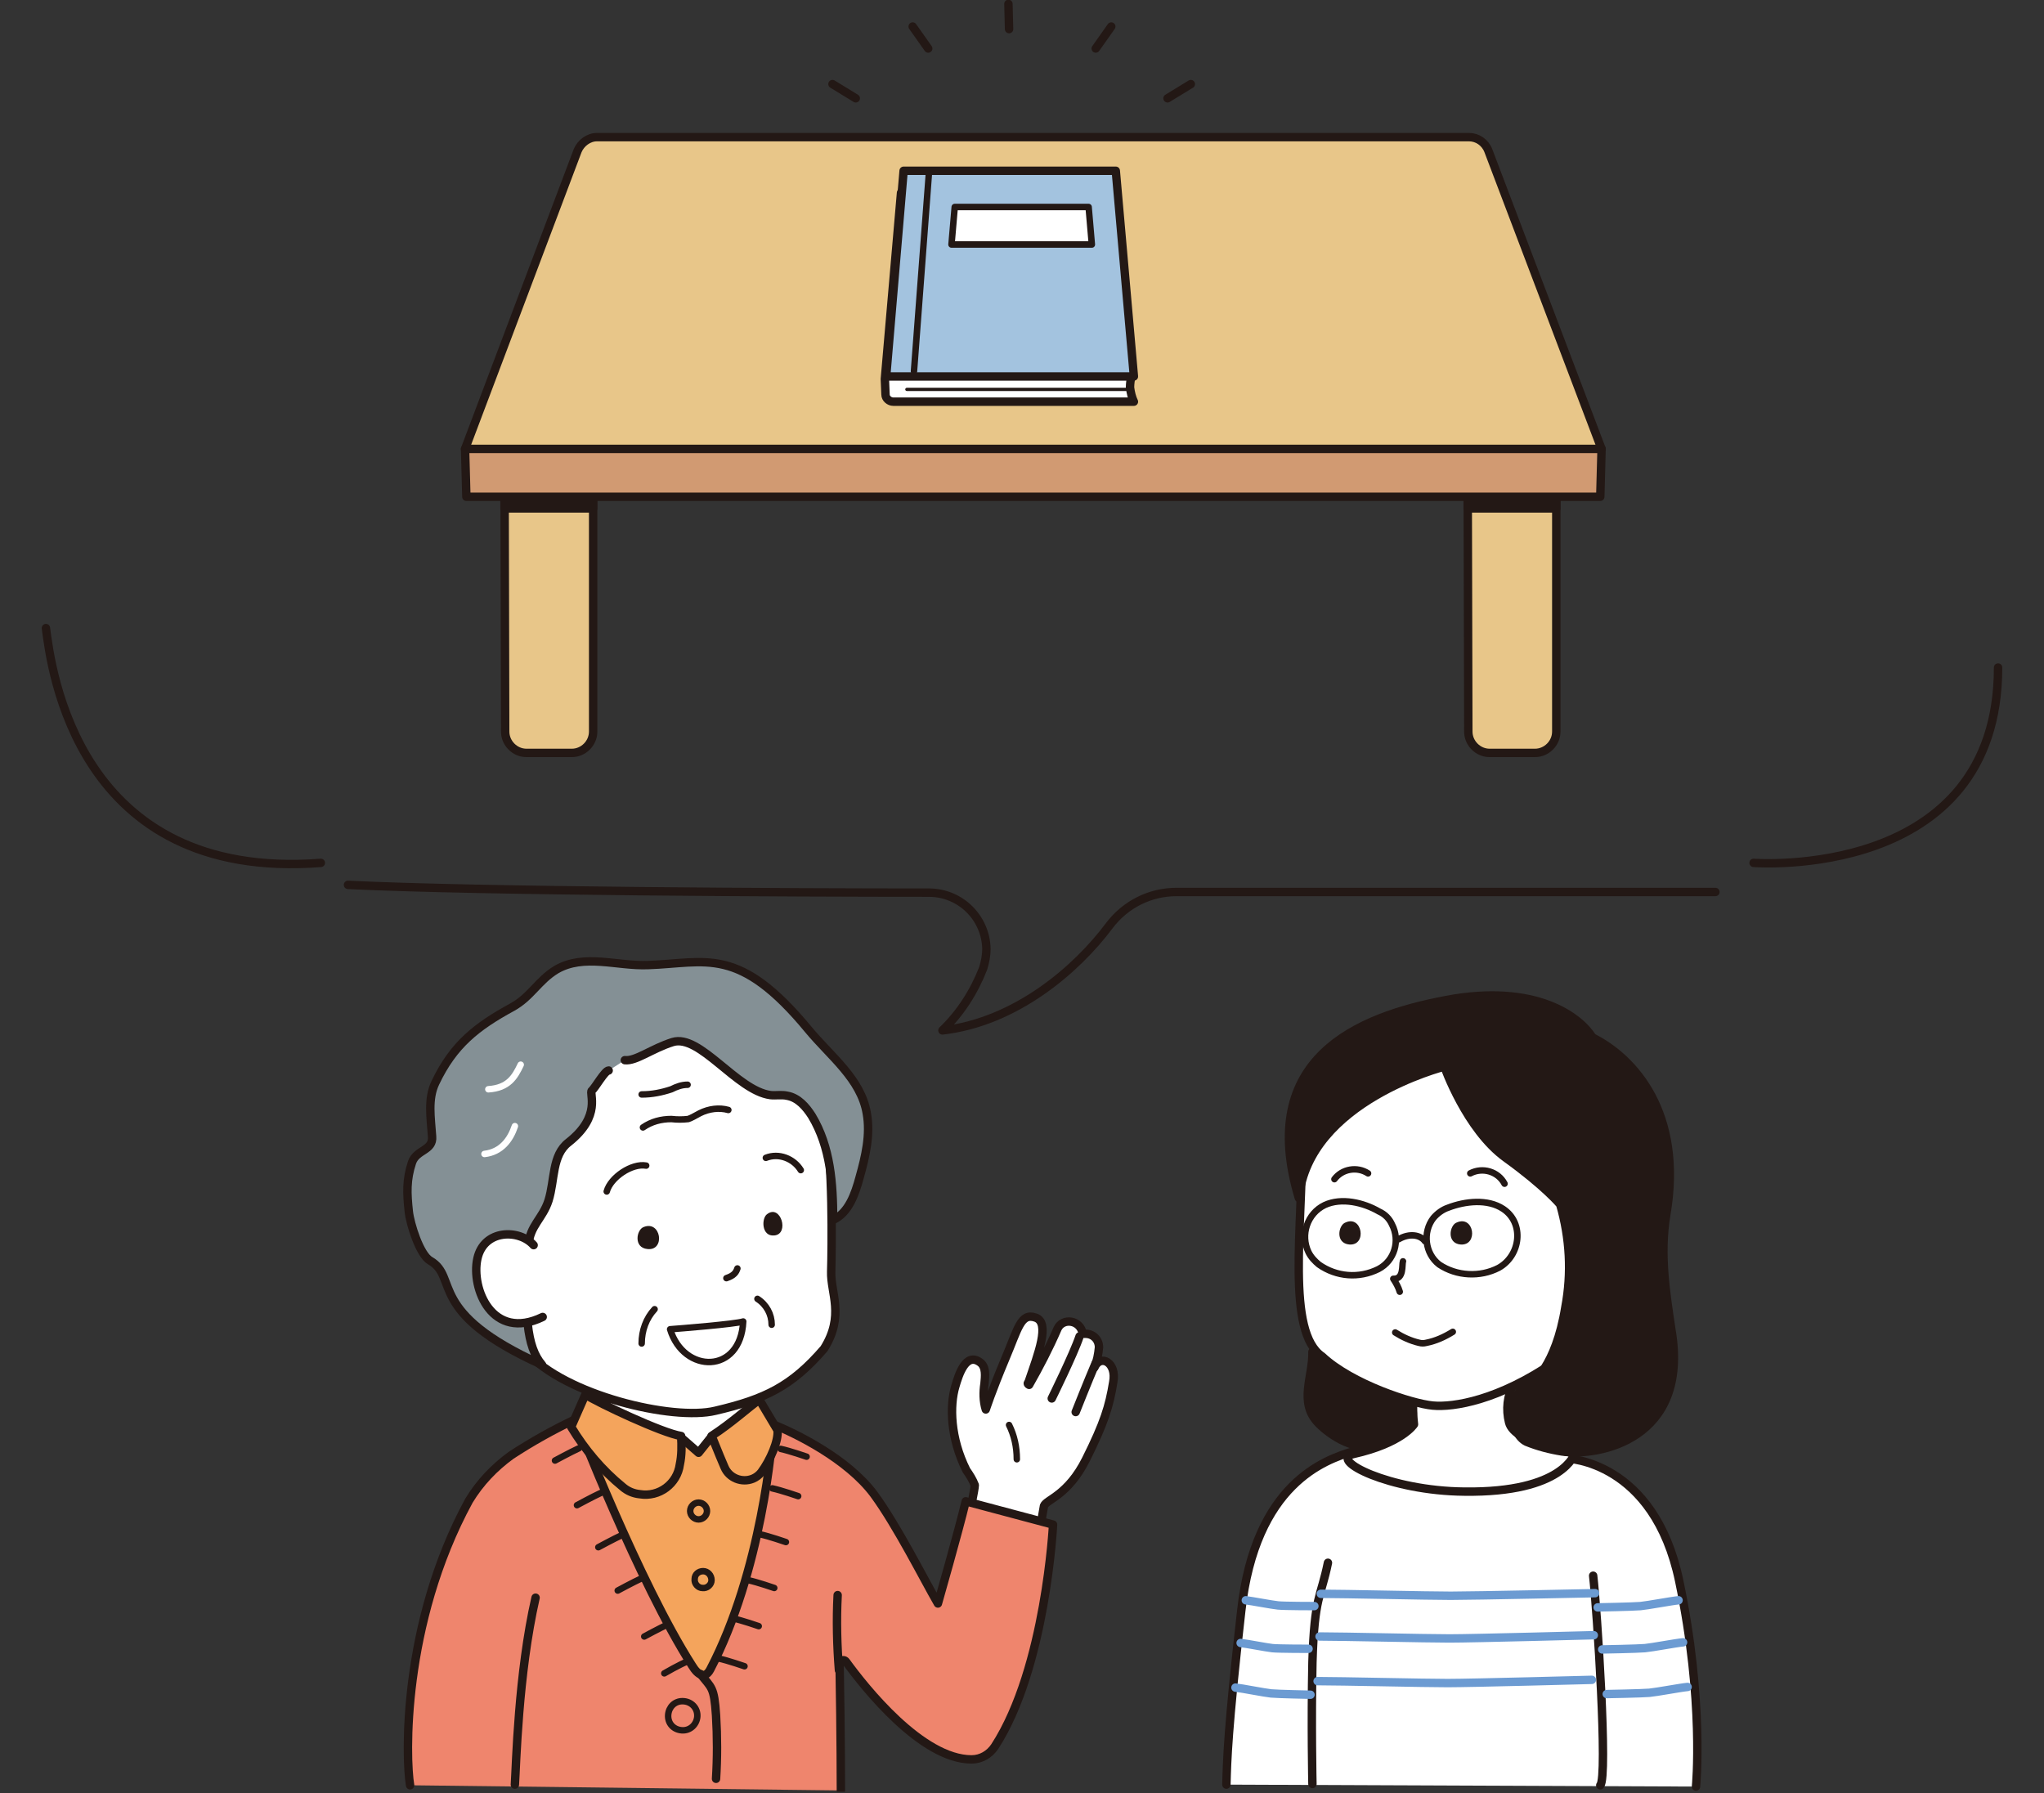 <svg version="1.1" id="レイヤー_1" xmlns="http://www.w3.org/2000/svg" xmlns:xlink="http://www.w3.org/1999/xlink" x="0" y="0" viewBox="0 0 316 277.2" xml:space="preserve"><rect x="0" y="0" width="316" height="277.2" fill="#333333" stroke="none"/><style>.st1,.st2{stroke:#231815}.st1{fill:none}.st1,.st2,.st4{stroke-width:1.3;stroke-linecap:round;stroke-linejoin:round}.st2{fill:#fff}.st4{stroke:#231815}.st4,.st5{fill:#231815}.st6{fill:none;stroke:#231815}.st11,.st6,.st7{stroke-linecap:round;stroke-linejoin:round}.st11,.st7{stroke:#231815;stroke-width:1.3}.st7{fill:#f4a45c}.st11{fill:#e8c689}</style><g id="レイヤー_2_1_"><g id="contents"><defs><path id="SVGID_1_" d="M0 0h316v277H0z"/></defs><clipPath id="SVGID_2_"><use xlink:href="#SVGID_1_" overflow="visible"/></clipPath><g clip-path="url(#SVGID_2_)"><path class="st1" d="M53.8 136.8c20.5 1 69.7 1.2 89.8 1.2 4.9 0 8.8 3.9 8.9 8.7 0 1-.2 2-.5 3-1.4 3.6-3.5 6.9-6.3 9.6 11.4-1.3 20.8-9.5 25.8-16.2 2.5-3.3 6.3-5.2 10.4-5.2h83.3M7.1 97.1c.8 6.2 4.8 39.2 42.5 36.3m221.5 0s37.8 2.9 37.8-30.2"/><path class="st2" d="M262.2 276.2s1.3-13.2-2.6-31.8-17.3-18.9-17.3-18.9l-33.2-1.1c-4.2 1.3-15 4.9-17.2 24.6-2.1 18.4-2.2 23.2-2.3 26.9"/><path class="st2" d="M218.1 215.1l.5 5.1s-1.8 2.9-9.4 4.6c-3.8.9 5.6 5.7 17.2 5.8 15.4.2 17-5.9 17.1-5.9s-9.4-1.5-10.2-4.8c-.5-2-.3-4.1.7-5.9l-15.9 1.1z"/><path class="st1" d="M205.3 241.6c-1.1 5.4-2.1 5.1-2.4 15.4-.2 9.5 0 18.8 0 18.8m43.4-32.2c.6 5.2 2.3 31.2 1.1 32.4"/><path d="M204.2 246.4c3.7 0 16.4.3 20.1.3s22.3-.4 22.3-.4M204 253c3.7 0 16.4.3 20.1.3s22.3-.5 22.3-.5m-42.7 7.1c3.7 0 16.4.3 20.1.3s22.3-.5 22.3-.5m-53.5-12.3c.9.1 4 .7 5 .8s5.6.1 5.6.1m-11.4 5.7c.9.1 4 .7 4.9.8s5.6.1 5.6.1m-11.3 6c1 .1 4.5.8 5.5.9s6.1.2 6.1.2m56.9-14.6c-1.1.1-4.8.8-5.9.9s-6.6.2-6.6.2m13.2 5.4c-1.1.1-4.8.8-5.9.9s-6.6.2-6.6.2m13.2 5.8c-1.1.1-4.8.8-5.9.9s-6.6.2-6.6.2" fill="none" stroke="#6c9bd2" stroke-width="1.3" stroke-linecap="round" stroke-linejoin="round"/><path class="st4" d="M202.9 209c.1 3.8-2.2 7.8.9 11 1.9 2 6.1 4.6 9 3.3 3.8-1.7 5.2-2.5 5.5-3.1.2-1.2.2-2.3.1-3.5l-15.5-7.7z"/><path class="st2" d="M201.3 176.1c.1 13.7-2.5 29.8 3.1 33.6 4.6 4.3 13.9 7.3 17.1 7.6s10.2-.8 18.9-6.8c6.3-4.4 9.6-10.9 9.9-27.4s-9.1-25.7-25.5-26.2-23 8.6-23.5 19.2z"/><path class="st5" d="M225.2 189c-1.1.4-1.6 3.2.6 3.4 2.8.2 2.1-4.6-.6-3.4zm-17.2 0c-1.1.4-1.6 3.2.6 3.4 2.8.2 2-4.6-.6-3.4z"/><path class="st6" d="M215.7 206c1.1.7 2.4 1.3 3.7 1.6.4.1.7.1 1.1 0 1.5-.3 2.8-.9 4.1-1.7"/><path class="st4" d="M236.8 213.8s3.7-2.4 5.2-11.7c1-5.3.7-10.7-.8-15.9 0 0-2.3-2.8-8.4-7.2s-9.5-14.1-9.5-14.1-21 5.3-22.5 20.3c-6.5-21.6 9-28 22.8-30.6s20.6 2.6 22.6 5.8c6.4 3.2 14.1 11.7 11.4 27.4-1 6.1-.1 11.8.8 17.8 2.9 17-11.3 19.6-16.9 18.8-1.9-.3-3.8-.8-5.5-1.5-2.7-1.3-3.3-7.7.8-9.1z"/><path class="st6" d="M206.3 182.3c1.2-1.6 3.5-2 5.2-.9m15.8 0c1.9-1 4.3-.3 5.3 1.6m-28.7 12.5c2.7 1.9 6.2 2.2 9.2.7 2.5-1.3 3.4-4.4 2.1-6.9-.4-.9-1.1-1.6-2-2-2.4-1.4-5.8-2.2-8.4-1-2.7 1.3-3.8 4.6-2.5 7.3.4.8 1 1.4 1.6 1.9zm27.8.5c-2.9 1.5-6.5 1.3-9.2-.5-2.2-1.7-2.6-5-.9-7.2.6-.7 1.4-1.3 2.3-1.6 2.6-1 6.1-1.4 8.5.2 3.3 2.2 2.7 7.2-.7 9.1zm-15.5-4.4c1.7-1 3.4-.7 4.1.3m-3.4 3.1c-.2.5.2 2.8-1.5 2.7.4.6.8 1.3 1 2"/><path class="st2" d="M169.2 211.4c.4-1 .6-2 .7-3.1 0-1.2-.9-2.1-2.1-2.1h-.4c-.4-2.2-3.1-2.5-3.9-.8-1.3 3-2.8 5.9-4.4 8.7-.4-.2-.1-.4-.1-.4 1.5-4.4 3.4-9.2 1.1-10s-2.7 1.7-4.7 6.4c-2.1 5-3 7.8-3 7.8-.4-1.3-.4-2.7-.2-4 .1-1.1.3-2.6-.7-3.3-2.2-1.6-3.3 2-3.8 3.7-.9 3-.8 8 1.7 13 .5.7 1 1.5 1.3 2.3 0 .6-.8 4.4-1.2 6.4l11.1 3c.2-2.1.4-4.2.8-6.2.4-1 3.7-1.6 6.5-7.2s3.6-8.2 4.2-11.9c.6-3.1-2-4.4-2.9-2.3zm-2.3-4.8c-.9 2.7-4.3 9.6-4.3 9.6"/><path class="st1" d="M166.3 218.3s1.9-4.8 3.1-7.6"/><path class="st6" d="M156 220.3c.8 1.6 1.2 3.4 1.2 5.3"/><path class="st2" d="M115.4 210.9c.3 2.5.8 5 1.4 7.4 1.4 1.6 3.5 3.6 3.5 3.6l-1.7 19.9-28.6-.5-2.3-19.9 4.2-1.4c1.2-.7 2-2.1 1.9-3.5L95 211l20.4-.1z"/><path class="st7" d="M105.6 222.5l2.4 2.1 2-2.5 6.9-2.4 3.8 10.2-10.5 34.9-16.1-.3-7.2-40.6 7.2-5.3z"/><path class="st2" d="M81.4 209c5.9 6.7 22.6 10.7 29.2 9.1 7.7-1.8 11.8-3.8 16.8-9.6 3.2-5.1 1-8.6 1.1-11.9s.3-17.6-1-22.7c-3.1-12.9-12-18.1-26.5-16.5s-29.1 10.2-25.6 36.1c.9 4.5 2.7 12.6 6 15.5z"/><path class="st6" d="M112.3 197.6c1.2-.4 1.5-.9 1.7-1.5m.9 8.2c-1.2.4-9.9 1.1-11.3 1.2 2.1 6.9 10.9 7 11.3-1.2zm-21.1-20.1c.6-2.2 3.9-4.4 6.1-4m18.5-1.2c2-.8 4.3.1 5.4 1.9"/><path d="M96.6 163.9c1.7.2 4.2-1.8 7.4-2.8 4.2-1.3 9.9 7.5 15.1 8.2.8.1 1.7-.1 2.6.1 1.7.3 2.9 1.7 3.8 3.1 2.9 4.8 3.3 10.5 3.3 16.1 2.4-1.1 3.4-4 4.1-6.6.9-3.2 1.7-6.6 1.1-9.9-.9-5.3-5.6-8.8-9-12.9-10.8-13.1-15.8-10.3-24.8-10-4.8.2-9.9-1.8-14.2.7-2.8 1.7-3.9 4.2-6.8 5.8-5.5 3-9.1 5.8-11.9 11.7-1.2 2.5-.7 5.4-.5 8.3.2 2.2-2.4 2-3.1 4-.9 2.7-.8 4.8-.5 7.6.2 1.9 1.7 6.7 3.3 7.6 4.5 2.6-.7 8 17.3 16.1-2.4-2.8-2.8-7.8-2.1-18.5.2-3 2.2-4.1 3.1-6.9 1-3.2.5-7 3.1-9 5.2-4.1 3.1-7.6 3.6-8s2-3.1 2.6-3.1" fill="#849095" stroke="#231815" stroke-width="1.3" stroke-linecap="round" stroke-linejoin="round"/><path class="st6" d="M101.2 202.4c-1.3 1.4-2 3.3-2 5.3m17.9-6.9c1.4.9 2.2 2.4 2.2 4"/><path d="M63.4 276c-.7-4.1-1.3-24.9 9.1-44 1.7-2.8 3.9-5.1 6.5-7 3.2-2.1 6.6-4 10-5.6 0 0 9.8 25.3 18 38.1.9 1.5 2 2.1 2.8.6 7.9-15.1 9.7-35.2 9.7-37.9 3.5 1.4 11.5 5.3 15.6 10.8 3.6 4.9 7.7 13.1 9.9 16.9 0 0 3.2-11.2 4.3-15.8l13.5 3.6s-1.1 22.1-9 34.3c-.8 1.2-2.1 2-3.6 2-7.7 0-16.5-11.1-19.4-15.1-.2-.3-.6-.3-.8-.1-.1.1-.2.3-.2.5.2 11.1.2 19.5.2 19.5" fill="#ef856d" stroke="#231815" stroke-width="1.3" stroke-linecap="round" stroke-linejoin="round"/><path class="st1" d="M82.8 247c-2.7 11.8-3 26-3.2 28.9"/><path class="st7" d="M90.5 215.6c2 1.3 12 6 14.8 6.4.1 1.5.1 3-.2 4.4-.4 3-3.2 5.1-6.2 4.6-1-.1-1.9-.5-2.6-1.1-3.2-2.6-5.9-5.8-8-9.3l2.2-5zm26.9.8c-1.6 1.1-4.3 3.6-7.4 5.6.3.6 1 2.5 2 4.8.7 1.7 2.7 2.5 4.4 1.8.5-.2 1-.6 1.3-1 1.4-1.9 2.7-4.9 2.5-6.5l-2.8-4.7z"/><path class="st2" d="M129.5 246.6c-.2 3.9-.1 7.8.2 11.6"/><path class="st5" d="M118.6 187.7c-.9.6-.9 3.5 1.1 3.3 2.4-.2 1-4.9-1.1-3.3z"/><path class="st2" d="M82.5 192.5c-2.2-2.5-7.7-2.5-8.7 2.1s2.3 12.8 10.1 9"/><path class="st5" d="M99.5 189.7c-1.1.4-1.6 3.2.6 3.4 2.8.3 2.1-4.5-.6-3.4z"/><path class="st6" d="M99.4 174.3c1.3-.9 2.8-1.3 4.4-1.3.9.1 1.7.1 2.6 0 .6-.2 1.2-.6 1.8-.9 1.4-.7 3-.9 4.4-.5m-13.4-2.4c1.6 0 3.1-.3 4.6-.8.8-.4 1.6-.7 2.5-.7"/><path d="M79.6 174.1c-.7 2.1-2.1 4-4.7 4.3m5.6-13.8c-.9 1.9-1.9 3.6-5 3.8" fill="none" stroke="#fff" stroke-linecap="round" stroke-linejoin="round"/><path class="st6" d="M109.3 233.6c0 .7-.6 1.3-1.3 1.3s-1.3-.6-1.3-1.3.6-1.3 1.3-1.3 1.3.6 1.3 1.3zm.7 10.7c0 .7-.7 1.3-1.4 1.2-.7 0-1.3-.7-1.2-1.4 0-.7.6-1.2 1.3-1.2.7 0 1.3.6 1.3 1.4zm-2.2 21.1c-.1 1.2-1.1 2.2-2.4 2.1s-2.2-1.1-2.1-2.4c.1-1.2 1-2.1 2.2-2.1 1.4 0 2.4 1.1 2.3 2.4.1-.1.1-.1 0 0z"/><path class="st1" d="M108.3 258.8c1.7 2.2 2.1 1.9 2.4 6.4.2 3.3.2 6.6 0 9.8"/><path class="st6" d="M89.5 223.9c-1.3.6-3.7 1.9-3.7 1.9m7.1 5c-1.3.6-3.7 1.9-3.7 1.9m7 4.6c-1.3.6-3.7 1.9-3.7 1.9m6.7 4.8c-1.3.6-3.7 1.9-3.7 1.9m7.8 5.2c-1.3.6-3.7 1.9-3.7 1.9m6.8 3.8c-1.3.5-3.7 1.9-3.7 1.9m18-34.7c1.4.3 4 1.2 4 1.2m-5.3 4.9c1.4.3 4 1.2 4 1.2m-5.9 5.9c1.4.3 4 1.2 4 1.2m-5.8 5.9c1.4.3 4 1.2 4 1.2m-6.4 4.7c1.4.3 4 1.2 4 1.2m-6.2 5c1.4.3 4 1.2 4 1.2"/><path class="st11" d="M78 71.5h13.7v41.6c0 1.8-1.5 3.3-3.3 3.3h-7c-1.8 0-3.3-1.5-3.3-3.3L78 71.5z"/><path class="st4" d="M78 71.5h13.7v7.1H78z"/><path class="st11" d="M226.9 71.5h13.7v41.6c0 1.8-1.5 3.3-3.3 3.3h-7c-1.8 0-3.3-1.5-3.3-3.3l-.1-41.6z"/><path class="st4" d="M226.9 71.5h13.7v7.1h-13.7z"/><path class="st11" d="M247.6 69.4H71.9l17.4-46.1c.5-1.2 1.7-2.1 3-2.1h134.8c1.3 0 2.5.8 3 2.1l17.5 46.1z"/><path fill="#d19a72" stroke="#231815" stroke-width="1.3" stroke-linecap="round" stroke-linejoin="round" d="M247.6 69.4H71.9l.2 7.4h175.3z"/><path class="st1" d="M155.9.6l.1 3.9m15.8-.4l-2.4 3.4m14.7 5.5l-3.6 2.2M141.1 4.1l2.4 3.4M128.7 13l3.6 2.2"/><path class="st2" d="M175.3 62.1h-37.2c-.6 0-1.2-.5-1.2-1.1l-.1-2.4 2.5-28.8 33.2.5 2.4 27.8c-.1.6-.2 1.2-.2 1.8.1.8.3 1.6.6 2.2z"/><path fill="#a3c3df" stroke="#231815" stroke-width="1.3" stroke-linecap="round" stroke-linejoin="round" d="M175.3 58.2H137l2.7-31.8h32.8z"/><path class="st6" d="M143.6 26.9l-2.3 30.5"/><path fill="none" stroke="#231815" stroke-width=".5" stroke-linecap="round" stroke-linejoin="round" d="M140.2 60.2h33.9"/><path fill="#fff" stroke="#231815" stroke-linecap="round" stroke-linejoin="round" d="M168.8 37.8h-21.7l.5-5.8h20.7z"/></g></g></g></svg>